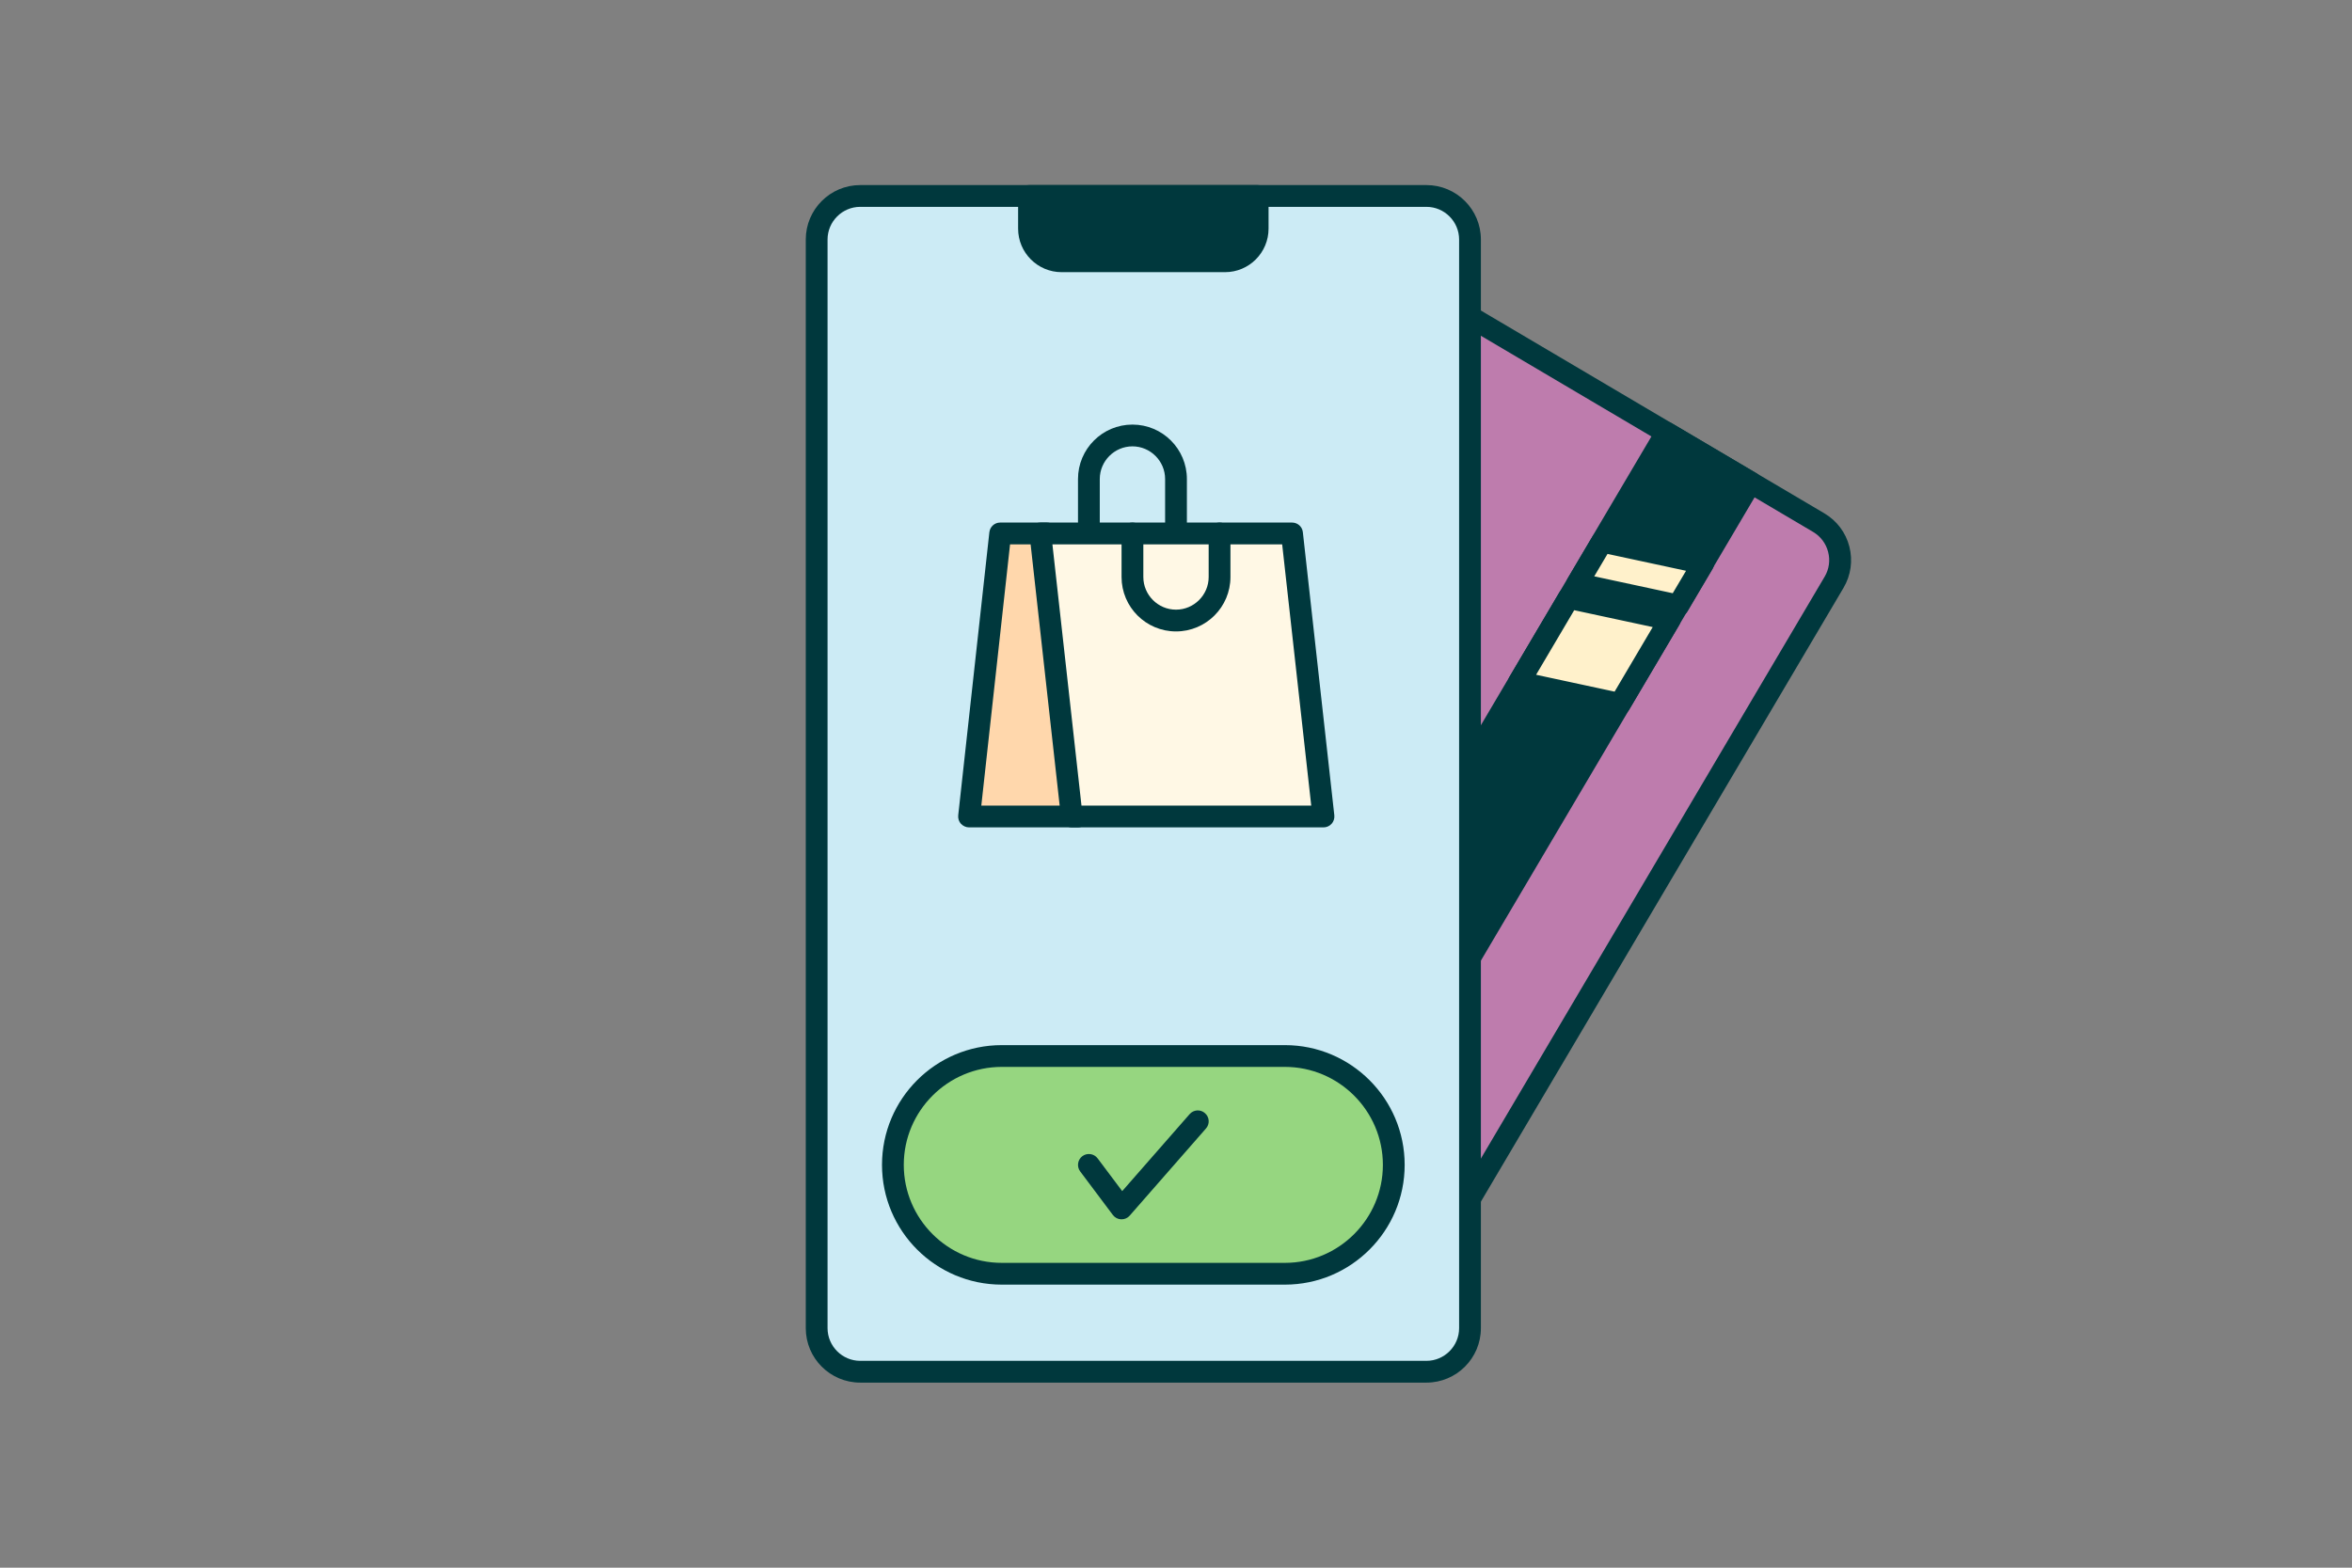 <svg width="216" height="144" viewBox="0 0 216 144" fill="none" xmlns="http://www.w3.org/2000/svg">
<rect x="0" y="0" width="216" height="144" fill="#808080" stroke="none"/>
<path d="M127.126 29.088L91.525 89.359C90.401 91.261 91.032 93.713 92.935 94.837L127.375 115.181C129.277 116.304 131.73 115.673 132.853 113.771L168.455 53.501C169.578 51.598 168.947 49.146 167.045 48.022L132.605 27.678C130.703 26.555 128.25 27.186 127.126 29.088Z" fill="#BE7CAD"/>
<path d="M129.39 116.73C128.51 116.73 127.64 116.49 126.86 116.03L92.42 95.69C91.27 95.01 90.45 93.92 90.12 92.63C89.79 91.34 89.98 89.99 90.66 88.84L126.25 28.57C127.65 26.2 130.72 25.41 133.1 26.81L167.54 47.15C168.69 47.83 169.51 48.92 169.84 50.21C170.17 51.5 169.98 52.85 169.3 54L133.7 114.27C133.02 115.42 131.93 116.24 130.64 116.57C130.22 116.68 129.8 116.73 129.39 116.73V116.73ZM130.56 28.11C129.53 28.11 128.53 28.64 127.97 29.58L92.37 89.85C91.53 91.27 92 93.12 93.43 93.96L127.87 114.3C128.56 114.71 129.37 114.82 130.14 114.62C130.92 114.42 131.57 113.93 131.97 113.24L167.57 52.97C167.98 52.28 168.09 51.47 167.89 50.7C167.69 49.92 167.2 49.27 166.51 48.86L132.07 28.52C131.59 28.24 131.07 28.1 130.55 28.1L130.56 28.11Z" fill="#00383D"/>
<path d="M153.049 39.759L113.379 106.918L121.128 111.495L160.798 44.337L153.049 39.759Z" fill="#00383D"/>
<path d="M121.12 112.48C120.95 112.48 120.77 112.44 120.61 112.34L112.86 107.76C112.63 107.63 112.47 107.4 112.4 107.15C112.33 106.89 112.37 106.62 112.51 106.39L152.17 39.23C152.45 38.75 153.06 38.6 153.54 38.88L161.29 43.46C161.52 43.59 161.68 43.81 161.75 44.07C161.82 44.33 161.78 44.6 161.64 44.83L121.97 111.99C121.78 112.31 121.45 112.48 121.11 112.48H121.12ZM114.74 106.55L120.77 110.11L159.42 44.67L153.39 41.11L114.74 106.55Z" fill="#00383D"/>
<path d="M147.13 49.75L144.84 53.63L154.12 55.62L156.4 51.75L147.13 49.75Z" fill="#FFF1CB"/>
<path d="M154.12 56.62C154.05 56.62 153.98 56.62 153.91 56.6L144.64 54.61C144.33 54.54 144.06 54.33 143.93 54.03C143.8 53.73 143.82 53.4 143.98 53.12L146.27 49.25C146.49 48.88 146.92 48.69 147.34 48.78L156.62 50.77C156.93 50.84 157.2 51.05 157.33 51.35C157.46 51.64 157.44 51.98 157.28 52.26L154.99 56.14C154.81 56.45 154.48 56.63 154.13 56.63L154.12 56.62ZM146.41 52.94L153.62 54.49L154.84 52.43L147.63 50.88L146.41 52.94Z" fill="#00383D"/>
<path d="M144.08 54.92L139.5 62.67L148.78 64.66L153.35 56.91L144.08 54.92Z" fill="#FFF1CB"/>
<path d="M148.78 65.66C148.71 65.66 148.64 65.66 148.57 65.64L139.29 63.65C138.98 63.58 138.71 63.37 138.58 63.07C138.45 62.77 138.47 62.44 138.63 62.16L143.21 54.41C143.43 54.04 143.86 53.85 144.28 53.94L153.55 55.93C153.86 56 154.13 56.21 154.26 56.51C154.39 56.81 154.37 57.14 154.21 57.42L149.63 65.17C149.45 65.48 149.12 65.66 148.77 65.66H148.78ZM141.07 61.98L148.28 63.53L151.78 57.6L144.57 56.05L141.07 61.98Z" fill="#00383D"/>
<path d="M131 18H79C76.791 18 75 19.791 75 22V122C75 124.209 76.791 126 79 126H131C133.209 126 135 124.209 135 122V22C135 19.791 133.209 18 131 18Z" fill="#CCEBF5"/>
<path d="M131 127H79C76.24 127 74 124.76 74 122V22C74 19.24 76.24 17 79 17H131C133.76 17 136 19.24 136 22V122C136 124.76 133.76 127 131 127ZM79 19C77.35 19 76 20.35 76 22V122C76 123.65 77.35 125 79 125H131C132.65 125 134 123.65 134 122V22C134 20.35 132.65 19 131 19H79Z" fill="#00383D"/>
<path d="M97.5 24H112.5C114.16 24 115.5 22.66 115.5 21V18H94.5V21C94.5 22.66 95.84 24 97.5 24Z" fill="#00383D"/>
<path d="M112.5 25H97.5C95.29 25 93.5 23.21 93.5 21V18C93.5 17.45 93.95 17 94.5 17H115.5C116.05 17 116.5 17.45 116.5 18V21C116.5 23.21 114.71 25 112.5 25ZM95.5 19V21C95.5 22.1 96.4 23 97.5 23H112.5C113.6 23 114.5 22.1 114.5 21V19H95.5Z" fill="#00383D"/>
<path d="M118 97H92C86.477 97 82 101.477 82 107C82 112.523 86.477 117 92 117H118C123.523 117 128 112.523 128 107C128 101.477 123.523 97 118 97Z" fill="#96D680"/>
<path d="M118 118H92C85.93 118 81 113.07 81 107C81 100.93 85.93 96 92 96H118C124.07 96 129 100.93 129 107C129 113.07 124.07 118 118 118ZM92 98C87.04 98 83 102.04 83 107C83 111.96 87.04 116 92 116H118C122.96 116 127 111.96 127 107C127 102.04 122.96 98 118 98H92Z" fill="#00383D"/>
<path d="M103 112C103 112 102.97 112 102.96 112C102.66 111.99 102.38 111.84 102.2 111.6L99.2 107.6C98.87 107.16 98.96 106.53 99.4 106.2C99.84 105.87 100.47 105.96 100.8 106.4L103.06 109.41L109.25 102.34C109.62 101.92 110.25 101.88 110.66 102.25C111.08 102.61 111.12 103.25 110.75 103.66L103.75 111.66C103.56 111.88 103.29 112 103 112Z" fill="#00383D"/>
<path d="M91.86 49H96.14L99 75H89L91.86 49Z" fill="#FFD7AC"/>
<path d="M99 76H89C88.72 76 88.45 75.88 88.25 75.67C88.06 75.46 87.97 75.18 88 74.89L90.86 48.89C90.92 48.38 91.34 48 91.85 48H96.14C96.65 48 97.08 48.38 97.13 48.89L99.99 74.89C100.02 75.17 99.93 75.46 99.74 75.67C99.55 75.88 99.28 76 98.99 76H99ZM90.12 74H97.89L95.25 50H92.76L90.12 74Z" fill="#00383D"/>
<path d="M118.65 49H95.54L98.43 75H121.54L118.65 49Z" fill="#FFF8E5"/>
<path d="M121.54 76H98.43C97.92 76 97.49 75.62 97.44 75.11L94.55 49.11C94.52 48.83 94.61 48.54 94.8 48.33C94.99 48.12 95.26 48 95.55 48H118.66C119.17 48 119.6 48.38 119.65 48.89L122.54 74.89C122.57 75.17 122.48 75.46 122.29 75.67C122.1 75.88 121.83 76 121.54 76ZM99.32 74H120.42L117.75 50H96.65L99.32 74Z" fill="#00383D"/>
<path d="M108 49C107.45 49 107 48.55 107 48V44C107 42.35 105.65 41 104 41C102.35 41 101 42.35 101 44V48C101 48.55 100.55 49 100 49C99.45 49 99 48.55 99 48V44C99 41.24 101.24 39 104 39C106.76 39 109 41.24 109 44V48C109 48.55 108.55 49 108 49Z" fill="#00383D"/>
<path d="M108 58C105.24 58 103 55.76 103 53V49C103 48.45 103.45 48 104 48C104.55 48 105 48.45 105 49V53C105 54.65 106.35 56 108 56C109.65 56 111 54.65 111 53V49C111 48.45 111.45 48 112 48C112.55 48 113 48.45 113 49V53C113 55.76 110.76 58 108 58Z" fill="#00383D"/>
</svg>
